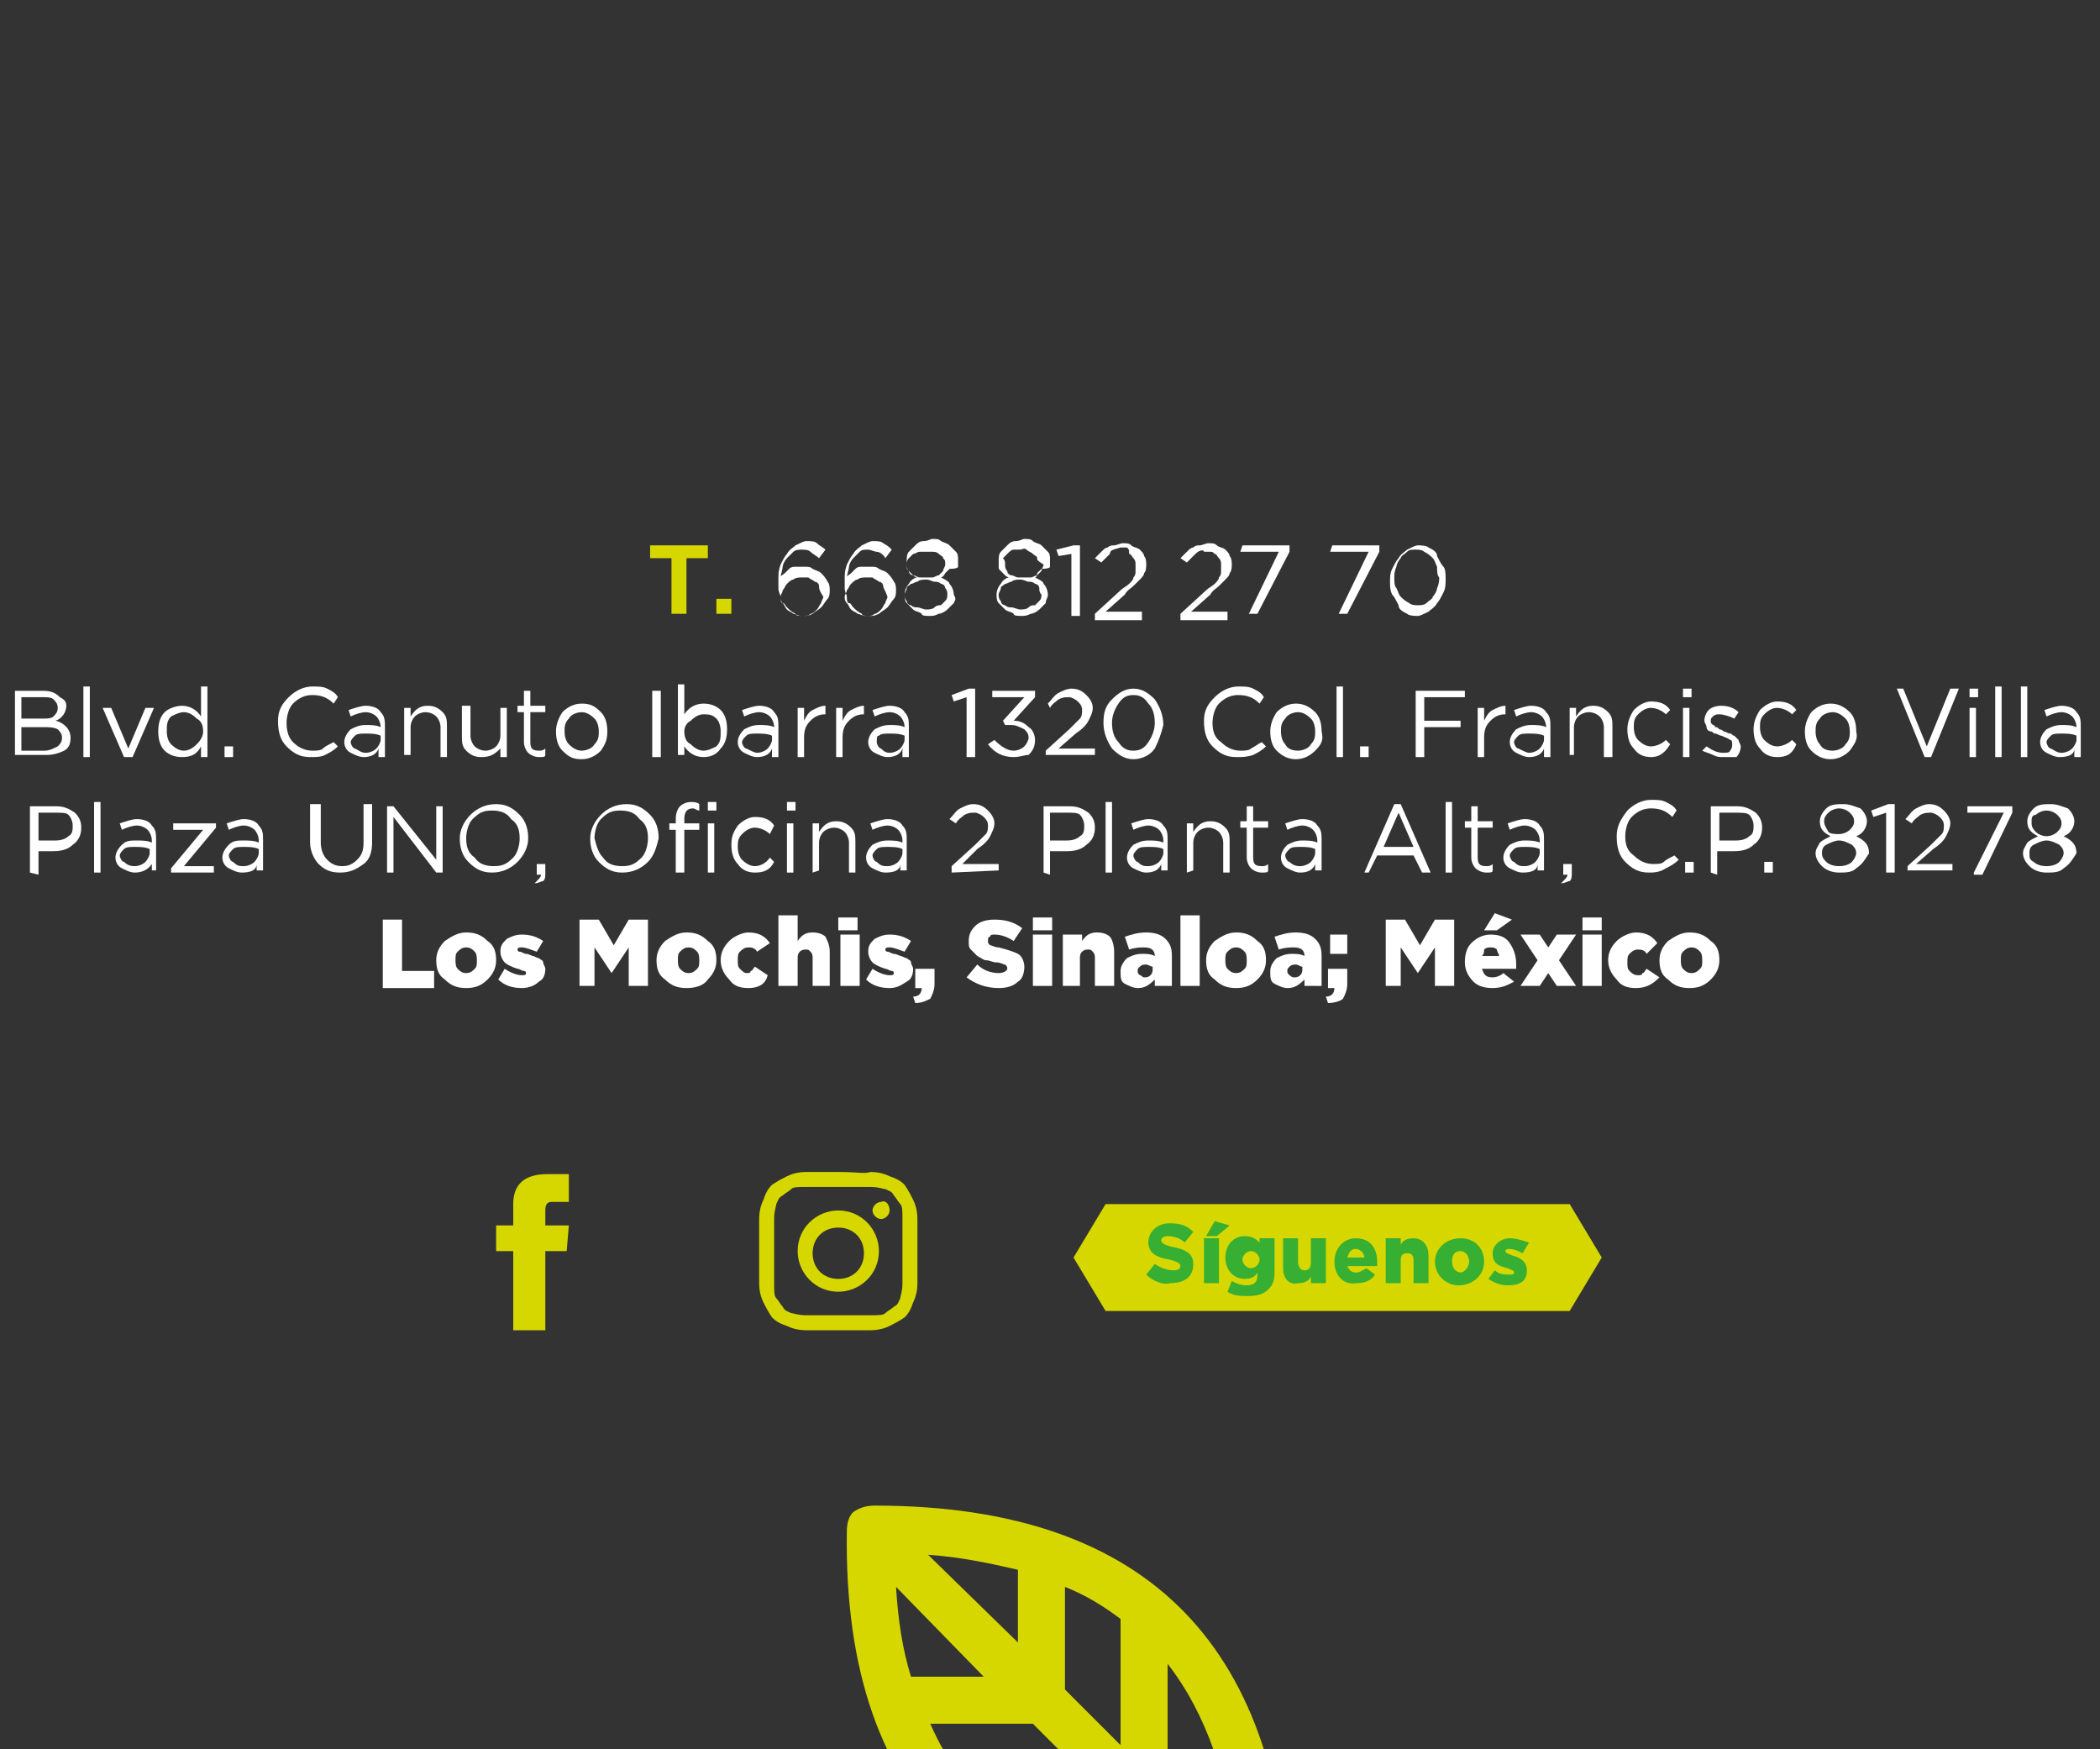 <?xml version="1.0" encoding="utf-8"?>
<!-- Generator: Adobe Illustrator 25.0.0, SVG Export Plug-In . SVG Version: 6.00 Build 0)  -->
<svg version="1.1" id="Capa_1" xmlns="http://www.w3.org/2000/svg" xmlns:xlink="http://www.w3.org/1999/xlink" x="0px" y="0px"
	 viewBox="0 0 98.2 81.8" style="enable-background:new 0 0 98.2 81.8;" xml:space="preserve">
<rect x="0" y="0" width="98.2" height="81.8" fill="#333333" stroke="none"/>
<style type="text/css">
	.st0{fill:#D7D700;}
	.st1{fill:#FFFFFF;}
	.st2{fill:#37AF32;}
	.st3{clip-path:url(#SVGID_2_);fill:#D7D700;}
	.st4{display:none;}
</style>
<g id="Capa_2_1_">
	<g>
		<g>
			<g>
				<g>
					<path class="st0" d="M32.1,26.1v2.6h-0.7v-2.6h-1v-0.6h2.7v0.6H32.1z"/>
					<path class="st0" d="M33.5,28.7V28h0.7v0.7H33.5z"/>
					<path class="st1" d="M38.3,26.1c-0.1-0.1-0.3-0.2-0.4-0.3c-0.1-0.1-0.3-0.1-0.4-0.1s-0.3,0-0.4,0.1c-0.1,0.1-0.2,0.2-0.3,0.3
						s-0.2,0.3-0.2,0.4s-0.1,0.4-0.1,0.5c0-0.1,0.1-0.1,0.2-0.2c0.1-0.1,0.1-0.1,0.2-0.2c0.1-0.1,0.2-0.1,0.3-0.1s0.2,0,0.4,0
						s0.3,0,0.4,0.1c0.2,0.1,0.3,0.1,0.4,0.2c0.1,0.1,0.2,0.2,0.3,0.4c0.1,0.1,0.1,0.3,0.1,0.4s0,0.3-0.1,0.4s-0.2,0.3-0.3,0.4
						s-0.3,0.2-0.4,0.3c-0.2,0.1-0.3,0.1-0.4,0.1c-0.2,0-0.4,0-0.4-0.1c-0.2-0.1-0.3-0.2-0.4-0.3s-0.1-0.2-0.2-0.2s-0.1-0.2-0.1-0.3
						c0-0.1-0.1-0.2-0.1-0.4c0-0.1,0-0.3,0-0.4c0-0.3,0-0.4,0.1-0.7c0.1-0.2,0.2-0.4,0.3-0.5c0.1-0.2,0.3-0.3,0.4-0.4
						c0.2-0.1,0.4-0.2,0.5-0.2c0.2,0,0.4,0,0.5,0.1s0.3,0.2,0.4,0.3L38.3,26.1z M38.3,27.4c0-0.1-0.1-0.2-0.2-0.2
						c-0.1-0.1-0.2-0.1-0.3-0.2c-0.1,0-0.2,0-0.3,0s-0.3,0-0.4,0.1c-0.1,0-0.2,0.1-0.3,0.2s-0.1,0.2-0.2,0.3c0,0.1-0.1,0.2-0.1,0.3
						s0,0.2,0.1,0.3c0.1,0.1,0.1,0.2,0.2,0.3c0.1,0.1,0.2,0.1,0.3,0.2c0.1,0,0.2,0.1,0.4,0.1s0.3,0,0.4-0.1c0.1,0,0.2-0.1,0.3-0.2
						s0.1-0.2,0.2-0.3c0-0.1,0.1-0.2,0.1-0.3C38.3,27.6,38.3,27.5,38.3,27.4z"/>
					<path class="st1" d="M41.4,26.1c-0.1-0.2-0.3-0.3-0.4-0.3s-0.3-0.1-0.4-0.1c-0.2,0-0.3,0-0.4,0.1c-0.1,0.1-0.2,0.2-0.3,0.3
						c-0.1,0.1-0.2,0.3-0.2,0.4s-0.1,0.4-0.1,0.5c0-0.1,0.1-0.1,0.2-0.2c0.1-0.1,0.1-0.1,0.2-0.2c0.1-0.1,0.2-0.1,0.3-0.1
						s0.2,0,0.4,0s0.3,0,0.4,0.1c0.2,0.1,0.3,0.1,0.4,0.2c0.1,0.1,0.2,0.2,0.3,0.4c0.1,0.1,0.1,0.3,0.1,0.4s0,0.3-0.1,0.4
						s-0.2,0.3-0.3,0.4s-0.3,0.2-0.4,0.3c-0.2,0.1-0.3,0.1-0.4,0.1c-0.2,0-0.4,0-0.4-0.1c-0.2-0.1-0.3-0.2-0.4-0.3
						c-0.1-0.1-0.1-0.2-0.2-0.2c-0.1,0-0.1-0.2-0.1-0.3c0-0.1-0.1-0.2-0.1-0.4c0-0.1,0-0.3,0-0.4c0-0.3,0-0.4,0.1-0.7
						c0.1-0.2,0.2-0.4,0.3-0.5c0.1-0.2,0.3-0.3,0.4-0.4c0.2-0.1,0.4-0.2,0.5-0.2c0.2,0,0.4,0,0.5,0.1c0.2,0.1,0.3,0.2,0.4,0.3
						L41.4,26.1z M41.3,27.4c0-0.1-0.1-0.2-0.2-0.2c-0.1-0.1-0.2-0.1-0.3-0.2c-0.1,0-0.1,0-0.3,0c-0.1,0-0.3,0-0.4,0.1
						c-0.1,0-0.2,0.1-0.3,0.2s-0.1,0.2-0.2,0.3c0,0.1-0.1,0.2-0.1,0.3s0,0.2,0.1,0.3c0.1,0.1,0.1,0.2,0.2,0.3
						c0.1,0.1,0.2,0.1,0.3,0.2c0.1,0,0.2,0.1,0.4,0.1s0.3,0,0.4-0.1c0.1,0,0.2-0.1,0.3-0.2s0.1-0.2,0.2-0.3c0-0.1,0.1-0.2,0.1-0.3
						C41.4,27.6,41.3,27.5,41.3,27.4z"/>
					<path class="st1" d="M44.6,28.2c-0.1,0.1-0.2,0.2-0.3,0.3c-0.1,0.1-0.3,0.2-0.4,0.2c-0.2,0.1-0.3,0.1-0.4,0.1
						c-0.2,0-0.4,0-0.4-0.1c-0.1-0.1-0.3-0.1-0.4-0.2c-0.1-0.1-0.2-0.2-0.3-0.3s-0.1-0.3-0.1-0.4c0-0.2,0.1-0.4,0.2-0.5
						c0.1-0.2,0.3-0.3,0.4-0.3c-0.1,0-0.2-0.1-0.2-0.1s-0.1-0.1-0.2-0.2c-0.1-0.1-0.1-0.1-0.1-0.2s0-0.2,0-0.3c0-0.1,0-0.3,0.1-0.4
						s0.2-0.2,0.3-0.3c0.1-0.1,0.2-0.2,0.4-0.2s0.3-0.1,0.4-0.1c0.2,0,0.3,0,0.4,0.1c0.2,0.1,0.3,0.1,0.4,0.2
						c0.1,0.1,0.2,0.2,0.3,0.3c0.1,0.1,0.1,0.2,0.1,0.4c0,0.1,0,0.2,0,0.3c0,0.1-0.4,0.1-0.4,0.1c-0.1,0.1-0.1,0.1-0.2,0.2
						C44.1,27,44,27,44,27c0.2,0.1,0.4,0.2,0.4,0.3c0.1,0.1,0.2,0.3,0.2,0.5C44.7,28,44.7,28,44.6,28.2z M44.2,27.5
						c0-0.1-0.1-0.2-0.2-0.2c-0.1-0.1-0.2-0.1-0.3-0.1s-0.2-0.1-0.4-0.1c-0.1,0-0.3,0-0.4,0.1c-0.1,0-0.2,0.1-0.3,0.1
						c-0.1,0.1-0.2,0.1-0.2,0.2s-0.1,0.2-0.1,0.3s0,0.2,0.1,0.3c0,0.1,0.1,0.2,0.2,0.2c0.1,0.1,0.2,0.1,0.3,0.1s0.3,0.1,0.4,0.1
						c0.1,0,0.3,0,0.4-0.1c0.1-0.1,0.2-0.1,0.3-0.1c0.1-0.1,0.1-0.1,0.2-0.2c0.1-0.1,0.1-0.2,0.1-0.3S44.3,27.6,44.2,27.5z
						 M44.1,26.1c0-0.1-0.1-0.1-0.2-0.2c-0.1-0.1-0.2-0.1-0.3-0.1s-0.2,0-0.3,0s-0.2,0-0.3,0s-0.2,0.1-0.3,0.1
						c-0.1,0.1-0.1,0.1-0.2,0.2c-0.1,0.1-0.1,0.2-0.1,0.3s0,0.2,0.1,0.3c0,0.1,0.1,0.2,0.2,0.2c0.1,0,0.2,0.1,0.3,0.1s0.2,0,0.3,0
						s0.2,0,0.3,0s0.2-0.1,0.3-0.1c0.1-0.1,0.1-0.1,0.2-0.2c0-0.1,0.1-0.2,0.1-0.3C44.2,26.2,44.2,26.2,44.1,26.1z"/>
					<path class="st1" d="M48.9,28.2c-0.1,0.1-0.2,0.2-0.3,0.3c-0.1,0.1-0.3,0.2-0.4,0.2c-0.2,0.1-0.3,0.1-0.4,0.1
						c-0.2,0-0.4,0-0.4-0.1c-0.1-0.1-0.3-0.1-0.4-0.2c-0.1-0.1-0.2-0.2-0.3-0.3s-0.1-0.3-0.1-0.4c0-0.2,0.1-0.4,0.2-0.5
						c0.1-0.2,0.3-0.3,0.4-0.3c-0.1,0-0.2-0.1-0.2-0.1s-0.1-0.1-0.2-0.2c-0.1-0.1-0.1-0.1-0.1-0.2s0-0.2,0-0.3c0-0.1,0-0.3,0.1-0.4
						s0.2-0.2,0.3-0.3c0.1-0.1,0.2-0.2,0.4-0.2s0.3-0.1,0.4-0.1c0.2,0,0.3,0,0.4,0.1s0.3,0.1,0.4,0.2c0.1,0.1,0.2,0.2,0.3,0.3
						c0.1,0.1,0.1,0.2,0.1,0.4c0,0.1,0,0.2,0,0.3c0,0.1-0.4,0.1-0.4,0.1c-0.1,0.1-0.1,0.1-0.2,0.2c0,0.2-0.1,0.2-0.1,0.2
						c0.2,0.1,0.4,0.2,0.4,0.3c0.1,0.1,0.2,0.3,0.2,0.5C49,28,48.9,28,48.9,28.2z M48.6,27.5c0-0.1-0.1-0.2-0.2-0.2
						c-0.1-0.1-0.2-0.1-0.3-0.1s-0.2-0.1-0.4-0.1c-0.1,0-0.3,0-0.4,0.1c-0.1,0-0.2,0.1-0.3,0.1c-0.1,0.1-0.2,0.1-0.2,0.2
						s-0.1,0.2-0.1,0.3s0,0.2,0.1,0.3c0,0.1,0.1,0.2,0.2,0.2c0.1,0.1,0.2,0.1,0.3,0.1s0.3,0.1,0.4,0.1c0.1,0,0.3,0,0.4-0.1
						c0.1-0.1,0.2-0.1,0.3-0.1c0.1-0.1,0.1-0.1,0.2-0.2c0.1-0.1,0.1-0.2,0.1-0.3C48.6,27.7,48.6,27.6,48.6,27.5z M48.5,26.1
						c0-0.1-0.1-0.1-0.2-0.2c-0.1-0.1-0.2-0.1-0.3-0.2s-0.2,0-0.3,0s-0.2,0-0.3,0s-0.2,0.1-0.3,0.2S47,26,46.9,26.1
						c0.1,0.1,0.1,0.2,0.1,0.3s0,0.2,0.1,0.3c0,0.1,0.1,0.2,0.2,0.2c0.1,0,0.2,0.1,0.3,0.1s0.2,0,0.3,0s0.2,0,0.3,0s0.2-0.1,0.3-0.1
						c0.1-0.1,0.1-0.1,0.2-0.2c0-0.1,0.1-0.2,0.1-0.3C48.5,26.2,48.5,26.2,48.5,26.1z"/>
					<path class="st1" d="M50.2,25.5h0.3v3.3h-0.4v-2.9L49.5,26l-0.1-0.3L50.2,25.5z"/>
					<path class="st1" d="M51.9,25.9c-0.1,0.1-0.3,0.3-0.4,0.4l-0.3-0.2c0.1-0.1,0.2-0.2,0.3-0.3c0.1-0.1,0.2-0.2,0.3-0.2
						c0.1-0.1,0.2-0.1,0.3-0.1s0.3-0.1,0.4-0.1c0.2,0,0.3,0,0.4,0.1c0.1,0.1,0.3,0.1,0.4,0.2c0.1,0.1,0.2,0.2,0.2,0.3
						c0.1,0.1,0.1,0.3,0.1,0.4s0,0.3-0.1,0.4c0,0.1-0.1,0.2-0.2,0.3c-0.1,0.1-0.2,0.2-0.3,0.3c-0.1,0.1-0.3,0.2-0.4,0.4l-0.9,0.8
						h1.7V29h-2.2v-0.3l1.2-1.1c0.1-0.1,0.3-0.2,0.4-0.3c0.1-0.1,0.2-0.2,0.2-0.3c0.1-0.1,0.1-0.2,0.1-0.3c0-0.1,0-0.2,0-0.3
						s0-0.2-0.1-0.3c-0.1-0.1-0.1-0.2-0.2-0.2c0-0.2,0-0.2-0.1-0.3c-0.1,0-0.2,0-0.3,0C52.1,25.7,51.9,25.7,51.9,25.9z"/>
					<path class="st1" d="M55.9,25.9c-0.1,0.1-0.3,0.3-0.4,0.4l-0.3-0.2c0.1-0.1,0.2-0.2,0.3-0.3c0.1-0.1,0.2-0.2,0.3-0.2
						c0.1-0.1,0.2-0.1,0.3-0.1s0.3-0.1,0.4-0.1c0.2,0,0.3,0,0.4,0.1c0.1,0.1,0.3,0.1,0.4,0.2c0.1,0.1,0.2,0.2,0.2,0.3
						c0.1,0.1,0.1,0.3,0.1,0.4s0,0.3-0.1,0.4c0,0.1-0.1,0.2-0.2,0.3c-0.1,0.1-0.2,0.2-0.3,0.3c-0.1,0.1-0.3,0.2-0.4,0.4l-0.9,0.8
						h1.7V29h-2.2v-0.3l1.2-1.1c0.1-0.1,0.3-0.2,0.4-0.3c0.1-0.1,0.2-0.2,0.2-0.3c0.1-0.1,0.1-0.2,0.1-0.3c0-0.1,0-0.2,0-0.3
						s0-0.2-0.1-0.3c-0.1-0.1-0.1-0.2-0.2-0.2c-0.1-0.1-0.1-0.1-0.2-0.1c-0.1,0-0.2,0-0.3,0C56.3,25.7,56.1,25.7,55.9,25.9z"/>
					<path class="st1" d="M58.1,25.5h2.2v0.3l-1.5,2.9h-0.4l1.4-2.9H58L58.1,25.5L58.1,25.5z"/>
					<path class="st1" d="M62.3,25.5h2.2v0.3L63,28.7h-0.4l1.4-2.9h-1.8L62.3,25.5L62.3,25.5z"/>
					<path class="st1" d="M67.5,27.7c-0.1,0.2-0.2,0.4-0.3,0.5c-0.1,0.2-0.3,0.3-0.4,0.4c-0.2,0.1-0.4,0.2-0.5,0.2s-0.4,0-0.5-0.1
						c-0.2-0.1-0.4-0.2-0.4-0.4c-0.1-0.2-0.2-0.4-0.3-0.5C65,27.6,65,27.4,65,27.2s0-0.4,0.1-0.6s0.2-0.4,0.3-0.5
						c0.1-0.2,0.3-0.3,0.4-0.4c0.2-0.1,0.4-0.2,0.5-0.2s0.4,0,0.5,0.1c0.2,0.1,0.4,0.2,0.4,0.4c0.1,0.2,0.2,0.4,0.3,0.5
						s0.1,0.4,0.1,0.6C67.6,27.3,67.6,27.5,67.5,27.7z M67.2,26.5c-0.1-0.2-0.1-0.3-0.2-0.4s-0.2-0.2-0.4-0.3
						c-0.1-0.1-0.3-0.1-0.4-0.1c-0.2,0-0.3,0-0.4,0.1s-0.3,0.2-0.3,0.3c-0.1,0.1-0.2,0.3-0.2,0.4c-0.1,0.2-0.1,0.4-0.1,0.5
						c0,0.2,0,0.4,0.1,0.5c0.1,0.2,0.1,0.3,0.2,0.4s0.2,0.2,0.4,0.3c0.1,0.1,0.3,0.1,0.4,0.1s0.3,0,0.4-0.1S67,28,67,27.9
						c0.1-0.1,0.2-0.3,0.2-0.4c0.1-0.2,0.1-0.4,0.1-0.5C67.2,26.9,67.2,26.7,67.2,26.5z"/>
				</g>
			</g>
			<g>
				<path class="st1" d="M0.7,35.4v-3.1H2c0.4,0,0.6,0.1,0.8,0.3C3,32.7,3.1,32.8,3.1,33c0,0.3-0.2,0.6-0.5,0.7
					c0.4,0.1,0.7,0.4,0.7,0.8c0,0.3-0.1,0.5-0.3,0.6s-0.5,0.2-0.8,0.2H0.7V35.4z M1,33.6h1c0.2,0,0.4,0,0.5-0.1s0.2-0.2,0.2-0.4
					s-0.1-0.3-0.2-0.4c-0.1-0.1-0.3-0.1-0.5-0.1H1V33.6z M1,35.1h1.1c0.2,0,0.4-0.1,0.6-0.2c0.1-0.1,0.2-0.2,0.2-0.4
					s-0.1-0.3-0.2-0.4C2.5,34,2.3,34,2,34H1V35.1z"/>
				<path class="st1" d="M3.9,35.4v-3.3h0.3v3.3H3.9z"/>
				<path class="st1" d="M5.8,35.4l-1-2.3h0.4L6,35l0.8-1.9h0.4l-1,2.3C6.2,35.4,5.8,35.4,5.8,35.4z"/>
				<path class="st1" d="M8.5,35.4c-0.3,0-0.6-0.1-0.8-0.3c-0.2-0.2-0.3-0.5-0.3-0.9s0.1-0.7,0.3-0.9S8.3,33,8.5,33
					c0.4,0,0.7,0.2,0.9,0.5v-1.4h0.3v3.3H9.4v-0.5C9.2,35.3,8.9,35.4,8.5,35.4z M8.6,35.1c0.2,0,0.4-0.1,0.6-0.3
					c0.2-0.2,0.3-0.4,0.3-0.6c0-0.3-0.1-0.5-0.3-0.6c-0.2-0.2-0.4-0.3-0.6-0.3c-0.2,0-0.4,0.1-0.6,0.2c-0.2,0.2-0.2,0.4-0.2,0.7
					s0.1,0.5,0.2,0.6C8.2,35,8.4,35.1,8.6,35.1z"/>
				<path class="st1" d="M10.5,35.4v-0.5h0.4v0.5H10.5z"/>
				<path class="st1" d="M14.5,35.4c-0.5,0-0.8-0.2-1.1-0.5S13,34.2,13,33.7s0.2-0.8,0.5-1.1s0.7-0.5,1.1-0.5c0.3,0,0.5,0,0.7,0.1
					s0.4,0.2,0.5,0.4l-0.2,0.3c-0.3-0.3-0.6-0.4-1-0.4c-0.3,0-0.6,0.1-0.9,0.4c-0.2,0.2-0.3,0.6-0.3,0.9c0,0.4,0.1,0.7,0.3,0.9
					s0.5,0.4,0.9,0.4c0.2,0,0.4,0,0.5-0.1s0.3-0.2,0.5-0.3l0.2,0.2c-0.2,0.2-0.4,0.3-0.6,0.4C15,35.4,14.8,35.4,14.5,35.4z"/>
				<path class="st1" d="M17,35.4c-0.2,0-0.4-0.1-0.6-0.2c-0.2-0.1-0.3-0.3-0.3-0.5s0.1-0.4,0.3-0.6c0.2-0.1,0.4-0.2,0.7-0.2
					c0.2,0,0.5,0,0.7,0.1l0,0c0-0.2-0.1-0.4-0.2-0.5s-0.3-0.2-0.5-0.2s-0.5,0.1-0.7,0.2l-0.1-0.3c0.3-0.1,0.6-0.2,0.8-0.2
					c0.3,0,0.6,0.1,0.7,0.3C18,33.5,18,33.7,18,34v1.4h-0.3V35C17.6,35.3,17.3,35.4,17,35.4z M17.1,35.2c0.2,0,0.4-0.1,0.5-0.2
					c0.1-0.1,0.2-0.3,0.2-0.4v-0.2c-0.2-0.1-0.5-0.1-0.7-0.1s-0.4,0-0.5,0.1s-0.2,0.2-0.2,0.3s0.1,0.3,0.2,0.3
					C16.8,35.1,16.9,35.2,17.1,35.2z"/>
				<path class="st1" d="M18.9,35.4v-2.3h0.3v0.4c0.2-0.3,0.4-0.5,0.8-0.5c0.3,0,0.5,0.1,0.7,0.3s0.2,0.4,0.2,0.7v1.4h-0.3V34
					c0-0.2-0.1-0.4-0.2-0.5s-0.3-0.2-0.5-0.2s-0.4,0.1-0.5,0.2c-0.1,0.1-0.2,0.3-0.2,0.5v1.3h-0.3V35.4z"/>
				<path class="st1" d="M22.5,35.4c-0.3,0-0.5-0.1-0.7-0.3s-0.2-0.4-0.2-0.7V33H22v1.4c0,0.2,0.1,0.4,0.2,0.5s0.3,0.2,0.5,0.2
					s0.4-0.1,0.5-0.2c0.1-0.1,0.2-0.3,0.2-0.5v-1.3h0.3v2.3h-0.3V35C23.1,35.3,22.9,35.4,22.5,35.4z"/>
				<path class="st1" d="M25.2,35.4c-0.2,0-0.4-0.1-0.5-0.2c-0.1-0.1-0.2-0.3-0.2-0.5v-1.4h-0.3V33h0.3v-0.7h0.3V33h0.7v0.3h-0.7
					v1.4c0,0.3,0.1,0.4,0.4,0.4c0.1,0,0.2,0,0.3-0.1v0.3C25.5,35.4,25.4,35.4,25.2,35.4z"/>
				<path class="st1" d="M28.1,35.1c-0.2,0.2-0.5,0.4-0.9,0.4s-0.6-0.1-0.9-0.4c-0.2-0.2-0.3-0.5-0.3-0.9c0-0.3,0.1-0.6,0.3-0.9
					c0.2-0.2,0.5-0.4,0.9-0.4s0.6,0.1,0.9,0.4c0.2,0.2,0.3,0.5,0.3,0.9S28.3,34.8,28.1,35.1z M27.2,35.1c0.2,0,0.5-0.1,0.6-0.3
					c0.2-0.2,0.2-0.4,0.2-0.6c0-0.3-0.1-0.5-0.2-0.6c-0.2-0.2-0.4-0.3-0.6-0.3s-0.5,0.1-0.6,0.3c-0.2,0.2-0.2,0.4-0.2,0.6
					c0,0.3,0.1,0.5,0.2,0.6C26.8,35,27,35.1,27.2,35.1z"/>
				<path class="st1" d="M30.5,35.4v-3.1h0.4v3.1H30.5z"/>
				<path class="st1" d="M32.9,35.4c-0.4,0-0.7-0.2-0.9-0.5v0.4h-0.3V32H32v1.4c0.2-0.3,0.5-0.5,0.9-0.5c0.3,0,0.6,0.1,0.8,0.3
					s0.3,0.5,0.3,0.9s-0.1,0.7-0.3,0.9C33.5,35.3,33.2,35.4,32.9,35.4z M32.9,35.1c0.2,0,0.4-0.1,0.6-0.2c0.2-0.2,0.2-0.4,0.2-0.7
					s-0.1-0.5-0.2-0.6c-0.2-0.2-0.4-0.2-0.6-0.2c-0.2,0-0.4,0.1-0.6,0.3C32.1,33.8,32,34,32,34.2c0,0.3,0.1,0.5,0.3,0.6
					C32.5,35,32.7,35.1,32.9,35.1z"/>
				<path class="st1" d="M35.4,35.4c-0.2,0-0.4-0.1-0.6-0.2c-0.2-0.1-0.3-0.3-0.3-0.5s0.1-0.4,0.3-0.6c0.2-0.1,0.4-0.2,0.7-0.2
					c0.2,0,0.5,0,0.7,0.1l0,0c0-0.2-0.1-0.4-0.2-0.5c-0.1-0.1-0.3-0.2-0.5-0.2s-0.5,0.1-0.7,0.2l-0.1-0.3c0.3-0.1,0.6-0.2,0.8-0.2
					c0.3,0,0.6,0.1,0.7,0.3c0.2,0.2,0.2,0.4,0.2,0.7v1.4h-0.3V35C36,35.3,35.7,35.4,35.4,35.4z M35.4,35.2c0.2,0,0.4-0.1,0.5-0.2
					c0.1-0.1,0.2-0.3,0.2-0.4v-0.2c-0.2-0.1-0.5-0.1-0.7-0.1s-0.4,0-0.5,0.1s-0.2,0.2-0.2,0.3s0.1,0.3,0.2,0.3
					C35.1,35.1,35.3,35.2,35.4,35.2z"/>
				<path class="st1" d="M37.3,35.4v-2.3h0.3v0.6c0.1-0.2,0.2-0.4,0.4-0.5s0.4-0.2,0.6-0.2v0.4l0,0c-0.3,0-0.5,0.1-0.7,0.3
					s-0.3,0.4-0.3,0.8v0.9H37.3z"/>
				<path class="st1" d="M39.1,35.4v-2.3h0.3v0.6c0.1-0.2,0.2-0.4,0.4-0.5s0.4-0.2,0.6-0.2v0.4l0,0c-0.3,0-0.5,0.1-0.7,0.3
					s-0.3,0.4-0.3,0.8v0.9H39.1z"/>
				<path class="st1" d="M41.5,35.4c-0.2,0-0.4-0.1-0.6-0.2c-0.2-0.1-0.3-0.3-0.3-0.5s0.1-0.4,0.3-0.6c0.2-0.1,0.4-0.2,0.7-0.2
					c0.2,0,0.5,0,0.7,0.1l0,0c0-0.2-0.1-0.4-0.2-0.5c-0.1-0.1-0.3-0.2-0.5-0.2s-0.5,0.1-0.7,0.2l-0.1-0.3c0.3-0.1,0.6-0.2,0.8-0.2
					c0.3,0,0.6,0.1,0.7,0.3c0.2,0.2,0.2,0.4,0.2,0.7v1.4h-0.3V35C42.1,35.3,41.8,35.4,41.5,35.4z M41.6,35.2c0.2,0,0.4-0.1,0.5-0.2
					c0.1-0.1,0.2-0.3,0.2-0.4v-0.2c-0.2-0.1-0.5-0.1-0.7-0.1s-0.4,0-0.5,0.1c-0.1,0-0.1,0.1-0.1,0.3c0,0.1,0.1,0.3,0.2,0.3
					C41.3,35.1,41.4,35.2,41.6,35.2z"/>
				<path class="st1" d="M45.2,35.4v-2.8l-0.6,0.2l-0.1-0.3l0.8-0.3h0.3v3.2C45.6,35.4,45.2,35.4,45.2,35.4z"/>
				<path class="st1" d="M47.4,35.4c-0.5,0-0.9-0.2-1.2-0.6l0.3-0.2c0.3,0.3,0.6,0.5,0.9,0.5c0.2,0,0.4-0.1,0.5-0.2
					c0.1-0.1,0.2-0.3,0.2-0.4c0-0.2-0.1-0.3-0.2-0.4c-0.2-0.1-0.4-0.2-0.6-0.2H47l-0.1-0.2l1-1.1h-1.5v-0.3h2v0.3l-1,1.1
					c0.3,0,0.5,0.1,0.7,0.3c0.2,0.1,0.3,0.4,0.3,0.6c0,0.3-0.1,0.5-0.3,0.7C47.9,35.3,47.7,35.4,47.4,35.4z"/>
				<path class="st1" d="M48.9,35.4v-0.3l1.1-1c0.2-0.2,0.4-0.4,0.5-0.5s0.1-0.3,0.1-0.4c0-0.2-0.1-0.3-0.2-0.4
					c-0.1-0.1-0.3-0.2-0.4-0.2c-0.2,0-0.3,0-0.5,0.1c-0.1,0.1-0.3,0.2-0.4,0.4L49,32.9c0.2-0.2,0.3-0.4,0.5-0.5s0.4-0.2,0.6-0.2
					c0.3,0,0.5,0.1,0.7,0.3s0.3,0.4,0.3,0.6c0,0.2-0.1,0.4-0.2,0.6c-0.1,0.2-0.3,0.4-0.6,0.6L49.5,35h1.7v0.3h-2.3V35.4z"/>
				<path class="st1" d="M54,35c-0.2,0.3-0.6,0.5-1,0.5s-0.7-0.2-1-0.5c-0.2-0.3-0.4-0.7-0.4-1.2s0.1-0.8,0.4-1.1s0.6-0.5,1-0.5
					s0.7,0.2,1,0.5c0.2,0.3,0.4,0.7,0.4,1.2C54.3,34.3,54.2,34.6,54,35z M52.3,34.7c0.2,0.3,0.4,0.4,0.7,0.4s0.5-0.1,0.7-0.4
					c0.2-0.3,0.3-0.6,0.3-0.9c0-0.4-0.1-0.7-0.3-0.9c-0.2-0.3-0.4-0.4-0.7-0.4s-0.5,0.1-0.7,0.4c-0.2,0.3-0.3,0.6-0.3,0.9
					C52,34.2,52.1,34.5,52.3,34.7z"/>
				<path class="st1" d="M57.8,35.4c-0.5,0-0.8-0.2-1.1-0.5s-0.4-0.7-0.4-1.2s0.2-0.8,0.5-1.1s0.7-0.5,1.1-0.5c0.3,0,0.5,0,0.7,0.1
					s0.4,0.2,0.5,0.4l-0.2,0.3c-0.3-0.3-0.6-0.4-1-0.4c-0.3,0-0.6,0.1-0.9,0.4c-0.2,0.2-0.3,0.6-0.3,0.9c0,0.4,0.1,0.7,0.4,0.9
					c0.2,0.2,0.5,0.4,0.9,0.4c0.2,0,0.4,0,0.5-0.1c0.2-0.1,0.3-0.2,0.5-0.3l0.2,0.2c-0.2,0.2-0.4,0.3-0.6,0.4
					C58.3,35.4,58.1,35.4,57.8,35.4z"/>
				<path class="st1" d="M61.5,35.1c-0.2,0.2-0.5,0.4-0.9,0.4c-0.3,0-0.6-0.1-0.9-0.4c-0.2-0.2-0.3-0.5-0.3-0.9
					c0-0.3,0.1-0.6,0.3-0.9c0.2-0.2,0.5-0.4,0.9-0.4c0.3,0,0.6,0.1,0.9,0.4c0.2,0.2,0.3,0.5,0.3,0.9C61.9,34.6,61.8,34.8,61.5,35.1z
					 M60.7,35.1c0.2,0,0.5-0.1,0.6-0.3c0.2-0.2,0.2-0.4,0.2-0.6c0-0.3-0.1-0.5-0.2-0.6c-0.2-0.2-0.4-0.3-0.6-0.3
					c-0.2,0-0.5,0.1-0.6,0.3c-0.2,0.2-0.2,0.4-0.2,0.6c0,0.3,0.1,0.5,0.2,0.6C60.2,35,60.4,35.1,60.7,35.1z"/>
				<path class="st1" d="M62.5,35.4v-3.3h0.3v3.3H62.5z"/>
				<path class="st1" d="M63.6,35.4v-0.5H64v0.5H63.6z"/>
				<path class="st1" d="M66.2,35.4v-3.1h2.3v0.3h-1.9v1.1h1.7V34h-1.7v1.4H66.2z"/>
				<path class="st1" d="M69.1,35.4v-2.3h0.3v0.6c0.1-0.2,0.2-0.4,0.4-0.5c0.2-0.1,0.4-0.2,0.6-0.2v0.4l0,0c-0.3,0-0.5,0.1-0.7,0.3
					s-0.3,0.4-0.3,0.8v0.9H69.1z"/>
				<path class="st1" d="M71.5,35.4c-0.2,0-0.4-0.1-0.6-0.2c-0.2-0.1-0.3-0.3-0.3-0.5s0.1-0.4,0.3-0.6c0.2-0.1,0.4-0.2,0.7-0.2
					c0.2,0,0.5,0,0.7,0.1l0,0c0-0.2-0.1-0.4-0.2-0.5s-0.3-0.2-0.5-0.2s-0.5,0.1-0.7,0.2l-0.1-0.3c0.3-0.1,0.6-0.2,0.8-0.2
					c0.3,0,0.6,0.1,0.7,0.3c0.2,0.2,0.2,0.4,0.2,0.7v1.4h-0.3V35C72.1,35.3,71.8,35.4,71.5,35.4z M71.5,35.2c0.2,0,0.4-0.1,0.5-0.2
					c0.1-0.1,0.2-0.3,0.2-0.4v-0.2c-0.2-0.1-0.5-0.1-0.7-0.1s-0.4,0-0.5,0.1s-0.2,0.2-0.2,0.3S70.9,35,71,35
					C71.2,35.1,71.4,35.2,71.5,35.2z"/>
				<path class="st1" d="M73.4,35.4v-2.3h0.3v0.4c0.2-0.3,0.4-0.5,0.8-0.5c0.3,0,0.5,0.1,0.7,0.3s0.2,0.4,0.2,0.7v1.4H75V34
					c0-0.2-0.1-0.4-0.2-0.5s-0.3-0.2-0.5-0.2s-0.4,0.1-0.5,0.2c-0.1,0.1-0.2,0.3-0.2,0.5v1.3h-0.2V35.4z"/>
				<path class="st1" d="M77.2,35.4c-0.3,0-0.6-0.1-0.8-0.4c-0.2-0.2-0.3-0.5-0.3-0.9c0-0.3,0.1-0.6,0.3-0.9
					c0.2-0.2,0.5-0.4,0.8-0.4c0.4,0,0.7,0.1,0.9,0.4l-0.2,0.2c-0.2-0.2-0.5-0.3-0.7-0.3s-0.4,0.1-0.6,0.3s-0.2,0.4-0.2,0.6
					c0,0.3,0.1,0.5,0.2,0.6c0.2,0.2,0.4,0.3,0.6,0.3s0.5-0.1,0.7-0.3l0.2,0.2C77.8,35.3,77.5,35.4,77.2,35.4z"/>
				<path class="st1" d="M78.7,32.6v-0.4h0.4v0.4H78.7z M78.7,35.4v-2.3H79v2.3H78.7z"/>
				<path class="st1" d="M80.6,35.4c-0.2,0-0.3,0-0.5-0.1s-0.3-0.1-0.5-0.2l0.2-0.2c0.3,0.2,0.5,0.3,0.8,0.3c0.1,0,0.3,0,0.3-0.1
					C81,35,81,34.9,81,34.8s0-0.2-0.1-0.2c-0.1-0.1-0.2-0.1-0.4-0.2c-0.1,0-0.2-0.1-0.3-0.1c-0.1,0-0.1-0.1-0.2-0.1
					s-0.2-0.1-0.2-0.2c0-0.1-0.1-0.2-0.1-0.3c0-0.2,0.1-0.4,0.2-0.5s0.3-0.2,0.6-0.2c0.3,0,0.6,0.1,0.8,0.3l-0.2,0.3
					c-0.2-0.1-0.5-0.2-0.7-0.2c-0.1,0-0.2,0-0.3,0.1C80,33.6,80,33.6,80,33.7v0.1l0.1,0.1c0,0,0.1,0,0.1,0.1c0.1,0,0.1,0,0.2,0.1
					c0,0,0.1,0,0.2,0.1c0.1,0,0.2,0.1,0.3,0.1c0.1,0,0.1,0.1,0.2,0.1c0.1,0.1,0.1,0.1,0.2,0.2c0,0.1,0.1,0.2,0.1,0.3
					c0,0.2-0.1,0.4-0.2,0.5C81.1,35.4,80.9,35.4,80.6,35.4z"/>
				<path class="st1" d="M83.1,35.4c-0.3,0-0.6-0.1-0.8-0.4c-0.2-0.2-0.3-0.5-0.3-0.9c0-0.3,0.1-0.6,0.3-0.9
					c0.2-0.2,0.5-0.4,0.8-0.4c0.4,0,0.7,0.1,0.9,0.4l-0.2,0.2c-0.2-0.2-0.5-0.3-0.7-0.3s-0.4,0.1-0.6,0.3s-0.2,0.4-0.2,0.6
					c0,0.3,0.1,0.5,0.2,0.6c0.2,0.2,0.4,0.3,0.6,0.3s0.5-0.1,0.7-0.3l0.2,0.2C83.8,35.3,83.5,35.4,83.1,35.4z"/>
				<path class="st1" d="M86.5,35.1c-0.2,0.2-0.5,0.4-0.9,0.4c-0.3,0-0.6-0.1-0.9-0.4c-0.2-0.2-0.3-0.5-0.3-0.9
					c0-0.3,0.1-0.6,0.3-0.9c0.2-0.2,0.5-0.4,0.9-0.4c0.3,0,0.6,0.1,0.9,0.4c0.2,0.2,0.3,0.5,0.3,0.9C86.9,34.6,86.7,34.8,86.5,35.1z
					 M85.7,35.1c0.2,0,0.5-0.1,0.6-0.3c0.2-0.2,0.2-0.4,0.2-0.6c0-0.3-0.1-0.5-0.2-0.6c-0.2-0.2-0.4-0.3-0.6-0.3s-0.5,0.1-0.6,0.3
					c-0.2,0.2-0.2,0.4-0.2,0.6c0,0.3,0.1,0.5,0.2,0.6C85.2,35,85.4,35.1,85.7,35.1z"/>
				<path class="st1" d="M90,35.4l-1.3-3.2H89l1.1,2.7l1.1-2.7h0.4l-1.3,3.2H90z"/>
				<path class="st1" d="M92.1,32.6v-0.4h0.4v0.4H92.1z M92.1,35.4v-2.3h0.3v2.3H92.1z"/>
				<path class="st1" d="M93.3,35.4v-3.3h0.3v3.3H93.3z"/>
				<path class="st1" d="M94.5,35.4v-3.3h0.3v3.3H94.5z"/>
				<path class="st1" d="M96.3,35.4c-0.2,0-0.4-0.1-0.6-0.2c-0.2-0.1-0.3-0.3-0.3-0.5s0.1-0.4,0.3-0.6c0.2-0.1,0.4-0.2,0.7-0.2
					c0.2,0,0.5,0,0.7,0.1l0,0c0-0.2-0.1-0.4-0.2-0.5s-0.3-0.2-0.5-0.2s-0.5,0.1-0.7,0.2l-0.1-0.3c0.3-0.1,0.6-0.2,0.8-0.2
					c0.3,0,0.6,0.1,0.7,0.3c0.2,0.2,0.2,0.4,0.2,0.7v1.4H97V35C97,35.3,96.7,35.4,96.3,35.4z M96.4,35.2c0.2,0,0.4-0.1,0.5-0.2
					c0.1-0.1,0.2-0.3,0.2-0.4v-0.2c-0.2-0.1-0.5-0.1-0.7-0.1s-0.4,0-0.5,0.1s-0.2,0.2-0.2,0.3s0.1,0.3,0.2,0.3
					C96.1,35.1,96.2,35.2,96.4,35.2z"/>
				<path class="st1" d="M1.4,40.8v-3.1h1.2c0.4,0,0.6,0.1,0.9,0.3c0.2,0.2,0.3,0.4,0.3,0.7s-0.1,0.6-0.4,0.8
					c-0.2,0.2-0.5,0.3-0.9,0.3H1.8v1.1L1.4,40.8L1.4,40.8z M1.8,39.3h0.8c0.3,0,0.5-0.1,0.6-0.2c0.2-0.1,0.2-0.3,0.2-0.5
					s-0.1-0.4-0.2-0.5C3.1,38,2.9,38,2.6,38H1.8V39.3z"/>
				<path class="st1" d="M4.4,40.8v-3.3h0.3v3.3H4.4z"/>
				<path class="st1" d="M6.3,40.8c-0.2,0-0.4-0.1-0.6-0.2c-0.2-0.1-0.3-0.3-0.3-0.5s0.1-0.4,0.3-0.6s0.4-0.2,0.7-0.2
					c0.2,0,0.5,0,0.7,0.1v-0.1c0-0.2-0.1-0.4-0.2-0.5s-0.3-0.2-0.5-0.2s-0.5,0.1-0.7,0.2l-0.1-0.3c0.3-0.1,0.6-0.2,0.8-0.2
					c0.3,0,0.6,0.1,0.7,0.3c0.2,0.2,0.2,0.4,0.2,0.7v1.4H7.1v-0.3C6.9,40.7,6.6,40.8,6.3,40.8z M6.3,40.5c0.2,0,0.4-0.1,0.5-0.2
					C6.9,40.2,7,40,7,39.9v-0.2c-0.2-0.1-0.5-0.1-0.7-0.1s-0.4,0-0.5,0.1S5.6,39.9,5.6,40s0.1,0.3,0.2,0.3C6,40.5,6.2,40.5,6.3,40.5
					z"/>
				<path class="st1" d="M8,40.8v-0.2l1.5-1.8H8.1v-0.3h2v0.2l-1.5,1.8H10v0.3H8z"/>
				<path class="st1" d="M11.3,40.8c-0.2,0-0.4-0.1-0.6-0.2c-0.2-0.1-0.3-0.3-0.3-0.5s0.1-0.4,0.3-0.6s0.4-0.2,0.7-0.2
					c0.2,0,0.5,0,0.7,0.1v-0.1c0-0.2-0.1-0.4-0.2-0.5c-0.1-0.1-0.3-0.2-0.5-0.2s-0.5,0.1-0.7,0.2l-0.1-0.3c0.3-0.1,0.6-0.2,0.8-0.2
					c0.3,0,0.6,0.1,0.7,0.3c0.2,0.2,0.2,0.4,0.2,0.7v1.4H12v-0.3C12,40.7,11.7,40.8,11.3,40.8z M11.4,40.5c0.2,0,0.4-0.1,0.5-0.2
					c0.1-0.1,0.2-0.3,0.2-0.4v-0.2c-0.2-0.1-0.5-0.1-0.7-0.1s-0.4,0-0.5,0.1s-0.2,0.2-0.2,0.3s0.1,0.3,0.2,0.3
					C11.1,40.5,11.2,40.5,11.4,40.5z"/>
				<path class="st1" d="M15.9,40.8c-0.4,0-0.7-0.1-1-0.4c-0.2-0.2-0.4-0.6-0.4-1v-1.8H15v1.8c0,0.3,0.1,0.6,0.3,0.8
					s0.4,0.3,0.7,0.3c0.3,0,0.5-0.1,0.7-0.3s0.3-0.4,0.3-0.8v-1.8h0.4v1.8c0,0.4-0.1,0.8-0.4,1C16.6,40.7,16.3,40.8,15.9,40.8z"/>
				<path class="st1" d="M18.1,40.8v-3.1h0.3l2,2.5v-2.5h0.3v3.1h-0.3l-2-2.6v2.6H18.1z"/>
				<path class="st1" d="M24.2,40.3c-0.3,0.3-0.7,0.5-1.2,0.5s-0.8-0.2-1.1-0.5c-0.3-0.3-0.4-0.7-0.4-1.1c0-0.4,0.2-0.8,0.5-1.1
					s0.7-0.5,1.2-0.5s0.8,0.2,1.1,0.5c0.3,0.3,0.4,0.7,0.4,1.1S24.5,40,24.2,40.3z M22.2,40.1c0.2,0.3,0.5,0.4,0.9,0.4
					s0.6-0.1,0.9-0.4c0.2-0.2,0.3-0.6,0.3-0.9c0-0.4-0.1-0.7-0.4-0.9c-0.2-0.3-0.5-0.4-0.9-0.4s-0.6,0.1-0.9,0.4
					c-0.2,0.2-0.3,0.6-0.3,0.9C21.8,39.6,21.9,39.9,22.2,40.1z"/>
				<path class="st1" d="M25,41.3L25,41.3c0.2-0.2,0.3-0.3,0.3-0.4l0,0h-0.2v-0.5h0.4v0.4c0,0.2,0,0.3-0.1,0.4
					C25.3,41.2,25.2,41.3,25,41.3z"/>
				<path class="st1" d="M30.3,40.3c-0.3,0.3-0.7,0.5-1.2,0.5s-0.8-0.2-1.1-0.5c-0.3-0.3-0.4-0.7-0.4-1.1c0-0.4,0.2-0.8,0.5-1.1
					s0.7-0.5,1.2-0.5s0.8,0.2,1.1,0.5c0.3,0.3,0.4,0.7,0.4,1.1C30.7,39.6,30.6,40,30.3,40.3z M28.2,40.1c0.2,0.3,0.5,0.4,0.9,0.4
					s0.6-0.1,0.9-0.4c0.2-0.2,0.3-0.6,0.3-0.9c0-0.4-0.1-0.7-0.4-0.9c-0.2-0.3-0.5-0.4-0.9-0.4s-0.6,0.1-0.9,0.4
					c-0.2,0.2-0.3,0.6-0.3,0.9C27.9,39.6,28,39.9,28.2,40.1z"/>
				<path class="st1" d="M31.6,40.8v-2h-0.3v-0.3h0.3v-0.2c0-0.3,0.1-0.5,0.2-0.6s0.3-0.2,0.5-0.2c0.1,0,0.3,0,0.4,0.1v0.3
					c-0.1,0-0.2-0.1-0.3-0.1c-0.3,0-0.4,0.2-0.4,0.5v0.2h0.7v0.3H32v2H31.6z M33.1,37.9v-0.4h0.4v0.4H33.1z M33.1,40.8v-2.3h0.3v2.3
					H33.1z"/>
				<path class="st1" d="M35.3,40.8c-0.3,0-0.6-0.1-0.8-0.4c-0.2-0.2-0.3-0.5-0.3-0.9s0.1-0.6,0.3-0.9c0.2-0.2,0.5-0.4,0.8-0.4
					c0.4,0,0.7,0.1,0.9,0.4L36,39c-0.2-0.2-0.5-0.3-0.7-0.3s-0.4,0.1-0.6,0.3c-0.2,0.2-0.2,0.4-0.2,0.6c0,0.3,0.1,0.5,0.2,0.6
					c0.2,0.2,0.4,0.3,0.6,0.3c0.2,0,0.5-0.1,0.7-0.4l0.2,0.2C36,40.7,35.7,40.8,35.3,40.8z"/>
				<path class="st1" d="M36.8,37.9v-0.4h0.4v0.4H36.8z M36.8,40.8v-2.3h0.3v2.3H36.8z"/>
				<path class="st1" d="M38,40.8v-2.3h0.3v0.4c0.2-0.3,0.4-0.5,0.8-0.5c0.3,0,0.5,0.1,0.7,0.3s0.2,0.4,0.2,0.7v1.4h-0.3v-1.4
					c0-0.2-0.1-0.4-0.2-0.5c-0.1-0.1-0.3-0.2-0.5-0.2s-0.4,0.1-0.5,0.2c-0.1,0.1-0.2,0.3-0.2,0.5v1.3L38,40.8L38,40.8z"/>
				<path class="st1" d="M41.4,40.8c-0.2,0-0.4-0.1-0.6-0.2c-0.2-0.1-0.3-0.3-0.3-0.5s0.1-0.4,0.3-0.6c0.2-0.1,0.4-0.2,0.7-0.2
					c0.2,0,0.5,0,0.7,0.1v-0.1c0-0.2-0.1-0.4-0.2-0.5c-0.1-0.1-0.3-0.2-0.5-0.2s-0.5,0.1-0.7,0.2l-0.1-0.3c0.3-0.1,0.6-0.2,0.8-0.2
					c0.3,0,0.6,0.1,0.7,0.3c0.2,0.2,0.2,0.4,0.2,0.7v1.4h-0.3v-0.3C42.1,40.7,41.8,40.8,41.4,40.8z M41.5,40.5
					c0.2,0,0.4-0.1,0.5-0.2s0.2-0.3,0.2-0.4v-0.2c-0.2-0.1-0.5-0.1-0.7-0.1s-0.4,0-0.5,0.1s-0.2,0.2-0.2,0.3s0.1,0.3,0.2,0.3
					C41.2,40.5,41.3,40.5,41.5,40.5z"/>
				<path class="st1" d="M44.5,40.8v-0.3l1.1-1c0.2-0.2,0.4-0.4,0.5-0.5s0.1-0.3,0.1-0.4c0-0.2-0.1-0.3-0.2-0.4
					c-0.1-0.1-0.3-0.2-0.4-0.2c-0.2,0-0.3,0-0.5,0.1c-0.1,0.1-0.3,0.2-0.4,0.4l-0.3-0.2c0.2-0.2,0.3-0.4,0.5-0.5s0.4-0.2,0.6-0.2
					c0.3,0,0.5,0.1,0.7,0.3s0.3,0.4,0.3,0.6c0,0.2-0.1,0.4-0.2,0.6c-0.1,0.2-0.3,0.4-0.6,0.6L45,40.4h1.7v0.3L44.5,40.8L44.5,40.8z"
					/>
				<path class="st1" d="M48.8,40.8v-3.1H50c0.4,0,0.6,0.1,0.9,0.3c0.2,0.2,0.3,0.4,0.3,0.7s-0.1,0.6-0.4,0.8
					c-0.2,0.2-0.5,0.3-0.9,0.3h-0.8v1.1L48.8,40.8L48.8,40.8z M49.1,39.3h0.8c0.3,0,0.5-0.1,0.6-0.2c0.2-0.1,0.2-0.3,0.2-0.5
					s-0.1-0.4-0.2-0.5C50.4,38,50.2,38,49.9,38h-0.8C49.1,38,49.1,39.3,49.1,39.3z"/>
				<path class="st1" d="M51.7,40.8v-3.3H52v3.3H51.7z"/>
				<path class="st1" d="M53.6,40.8c-0.2,0-0.4-0.1-0.6-0.2c-0.2-0.1-0.3-0.3-0.3-0.5s0.1-0.4,0.3-0.6c0.2-0.1,0.4-0.2,0.7-0.2
					c0.2,0,0.5,0,0.7,0.1v-0.1c0-0.2-0.1-0.4-0.2-0.5c-0.1-0.1-0.3-0.2-0.5-0.2s-0.5,0.1-0.7,0.2l-0.1-0.3c0.3-0.1,0.6-0.2,0.8-0.2
					c0.3,0,0.6,0.1,0.7,0.3c0.2,0.2,0.2,0.4,0.2,0.7v1.4h-0.3v-0.3C54.2,40.7,53.9,40.8,53.6,40.8z M53.7,40.5
					c0.2,0,0.4-0.1,0.5-0.2c0.1-0.1,0.2-0.3,0.2-0.4v-0.2c-0.2-0.1-0.5-0.1-0.7-0.1s-0.4,0-0.5,0.1S53,39.9,53,40s0.1,0.3,0.2,0.3
					C53.4,40.5,53.5,40.5,53.7,40.5z"/>
				<path class="st1" d="M55.5,40.8v-2.3h0.3v0.4c0.2-0.3,0.4-0.5,0.8-0.5c0.3,0,0.5,0.1,0.7,0.3s0.2,0.4,0.2,0.7v1.4h-0.3v-1.4
					c0-0.2-0.1-0.4-0.2-0.5c-0.1-0.1-0.3-0.2-0.5-0.2s-0.4,0.1-0.5,0.2c-0.1,0.1-0.2,0.3-0.2,0.5v1.3L55.5,40.8L55.5,40.8z"/>
				<path class="st1" d="M59,40.8c-0.2,0-0.4-0.1-0.5-0.2c-0.1-0.1-0.2-0.3-0.2-0.5v-1.4H58v-0.3h0.3v-0.7h0.3v0.7h0.7v0.3h-0.7v1.4
					c0,0.3,0.1,0.4,0.4,0.4c0.1,0,0.2,0,0.3-0.1v0.3C59.3,40.8,59.2,40.8,59,40.8z"/>
				<path class="st1" d="M60.8,40.8c-0.2,0-0.4-0.1-0.6-0.2c-0.2-0.1-0.3-0.3-0.3-0.5s0.1-0.4,0.3-0.6c0.2-0.1,0.4-0.2,0.7-0.2
					c0.2,0,0.5,0,0.7,0.1v-0.1c0-0.2-0.1-0.4-0.2-0.5c-0.1-0.1-0.3-0.2-0.5-0.2s-0.5,0.1-0.7,0.2l-0.1-0.3c0.3-0.1,0.6-0.2,0.8-0.2
					c0.3,0,0.6,0.1,0.7,0.3c0.2,0.2,0.2,0.4,0.2,0.7v1.4h-0.3v-0.3C61.4,40.7,61.1,40.8,60.8,40.8z M60.8,40.5
					c0.2,0,0.4-0.1,0.5-0.2c0.1-0.1,0.2-0.3,0.2-0.4v-0.2c-0.2-0.1-0.5-0.1-0.7-0.1s-0.4,0-0.5,0.1s-0.2,0.2-0.2,0.3
					s0.1,0.3,0.2,0.3C60.5,40.5,60.7,40.5,60.8,40.5z"/>
				<path class="st1" d="M63.8,40.8l1.4-3.2h0.3l1.4,3.2h-0.4L66.1,40h-1.7L64,40.8H63.8z M64.7,39.6h1.4L65.4,38L64.7,39.6z"/>
				<path class="st1" d="M67.6,40.8v-3.3h0.3v3.3H67.6z"/>
				<path class="st1" d="M69.5,40.8c-0.2,0-0.4-0.1-0.5-0.2c-0.1-0.1-0.2-0.3-0.2-0.5v-1.4h-0.3v-0.3h0.3v-0.7h0.3v0.7h0.7v0.3h-0.7
					v1.4c0,0.3,0.1,0.4,0.4,0.4c0.1,0,0.2,0,0.3-0.1v0.3C69.8,40.8,69.7,40.8,69.5,40.8z"/>
				<path class="st1" d="M71.2,40.8c-0.2,0-0.4-0.1-0.6-0.2c-0.2-0.1-0.3-0.3-0.3-0.5s0.1-0.4,0.3-0.6c0.2-0.1,0.4-0.2,0.7-0.2
					c0.2,0,0.5,0,0.7,0.1v-0.1c0-0.2-0.1-0.4-0.2-0.5s-0.3-0.2-0.5-0.2s-0.5,0.1-0.7,0.2l-0.1-0.3c0.3-0.1,0.6-0.2,0.8-0.2
					c0.3,0,0.6,0.1,0.7,0.3c0.2,0.2,0.2,0.4,0.2,0.7v1.4h-0.3v-0.3C71.9,40.7,71.6,40.8,71.2,40.8z M71.3,40.5
					c0.2,0,0.4-0.1,0.5-0.2S72,40,72,39.9v-0.2c-0.2-0.1-0.5-0.1-0.7-0.1s-0.4,0-0.5,0.1s-0.2,0.2-0.2,0.3s0.1,0.3,0.2,0.3
					C71,40.5,71.1,40.5,71.3,40.5z"/>
				<path class="st1" d="M73,41.3L73,41.3c0.2-0.2,0.3-0.3,0.3-0.4l0,0h-0.2v-0.5h0.4v0.4c0,0.2,0,0.3-0.1,0.4
					C73.3,41.2,73.2,41.3,73,41.3z"/>
				<path class="st1" d="M77.1,40.8c-0.5,0-0.8-0.2-1.1-0.5c-0.3-0.3-0.4-0.7-0.4-1.2s0.2-0.8,0.5-1.2c0.3-0.3,0.7-0.5,1.1-0.5
					c0.3,0,0.5,0,0.7,0.1s0.4,0.2,0.5,0.4l-0.2,0.3c-0.3-0.3-0.6-0.4-1-0.4c-0.3,0-0.6,0.1-0.9,0.4c-0.2,0.2-0.3,0.6-0.3,0.9
					c0,0.4,0.1,0.7,0.4,0.9c0.2,0.2,0.5,0.4,0.9,0.4c0.2,0,0.4,0,0.5-0.1s0.3-0.2,0.5-0.3l0.2,0.2c-0.2,0.2-0.4,0.3-0.6,0.4
					C77.6,40.8,77.3,40.8,77.1,40.8z"/>
				<path class="st1" d="M78.8,40.8v-0.5h0.4v0.5H78.8z"/>
				<path class="st1" d="M80,40.8v-3.1h1.2c0.4,0,0.6,0.1,0.9,0.3c0.2,0.2,0.3,0.4,0.3,0.7s-0.1,0.6-0.4,0.8
					c-0.2,0.2-0.5,0.3-0.9,0.3h-0.8v1.1L80,40.8L80,40.8z M80.4,39.3h0.8c0.3,0,0.5-0.1,0.6-0.2C82,39,82,38.8,82,38.6
					s-0.1-0.4-0.2-0.5C81.7,38,81.4,38,81.2,38h-0.8C80.4,38,80.4,39.3,80.4,39.3z"/>
				<path class="st1" d="M82.5,40.8v-0.5h0.4v0.5H82.5z"/>
				<path class="st1" d="M86.8,40.6c-0.2,0.2-0.5,0.2-0.8,0.2s-0.6-0.1-0.8-0.3c-0.2-0.2-0.3-0.4-0.3-0.6c0-0.2,0.1-0.3,0.2-0.5
					c0.1-0.1,0.3-0.2,0.5-0.3c-0.4-0.2-0.5-0.4-0.5-0.7c0-0.2,0.1-0.4,0.3-0.6c0.2-0.2,0.5-0.2,0.8-0.2s0.5,0.1,0.8,0.2
					c0.2,0.2,0.3,0.4,0.3,0.6c0,0.3-0.2,0.6-0.5,0.7c0.4,0.2,0.6,0.4,0.6,0.8C87.2,40.2,87.1,40.4,86.8,40.6z M85.4,40.3
					c0.1,0.1,0.3,0.2,0.6,0.2c0.3,0,0.5-0.1,0.6-0.2c0.1-0.1,0.2-0.3,0.2-0.4c0-0.2-0.1-0.3-0.2-0.4c-0.2-0.1-0.4-0.2-0.6-0.2
					s-0.4,0.1-0.6,0.2c-0.2,0.1-0.2,0.3-0.2,0.4C85.2,40.1,85.3,40.2,85.4,40.3z M85.5,38.9C85.6,39,85.8,39,86,39s0.4-0.1,0.5-0.2
					c0.1-0.1,0.2-0.2,0.2-0.4s-0.1-0.3-0.2-0.4s-0.3-0.2-0.5-0.2s-0.4,0.1-0.5,0.2c-0.1,0.1-0.2,0.2-0.2,0.4S85.4,38.7,85.5,38.9z"
					/>
				<path class="st1" d="M88.2,40.8V38l-0.6,0.2l-0.1-0.3l0.8-0.3h0.3v3.2C88.6,40.8,88.2,40.8,88.2,40.8z"/>
				<path class="st1" d="M89.2,40.8v-0.3l1.1-1c0.2-0.2,0.4-0.4,0.5-0.5s0.1-0.3,0.1-0.4c0-0.2-0.1-0.3-0.2-0.4
					c-0.1-0.1-0.3-0.2-0.4-0.2c-0.2,0-0.3,0-0.5,0.1c-0.1,0.1-0.3,0.2-0.4,0.4l-0.3-0.2c0.2-0.2,0.3-0.4,0.5-0.5s0.4-0.2,0.6-0.2
					c0.3,0,0.5,0.1,0.7,0.3s0.3,0.4,0.3,0.6c0,0.2-0.1,0.4-0.2,0.6c-0.1,0.2-0.3,0.4-0.6,0.6l-0.8,0.7h1.7v0.3h-2.1V40.8z"/>
				<path class="st1" d="M92.3,40.8l1.4-2.8H92v-0.3h2.1V38l-1.4,2.9h-0.4V40.8z"/>
				<path class="st1" d="M96.5,40.6c-0.2,0.2-0.5,0.2-0.8,0.2s-0.6-0.1-0.8-0.3c-0.2-0.2-0.3-0.4-0.3-0.6c0-0.2,0.1-0.3,0.2-0.5
					c0.1-0.1,0.3-0.2,0.5-0.3c-0.4-0.2-0.5-0.4-0.5-0.7c0-0.2,0.1-0.4,0.3-0.6c0.2-0.2,0.5-0.2,0.8-0.2s0.5,0.1,0.8,0.2
					c0.2,0.2,0.3,0.4,0.3,0.6c0,0.3-0.2,0.6-0.5,0.7c0.4,0.2,0.6,0.4,0.6,0.8C96.9,40.2,96.8,40.4,96.5,40.6z M95.1,40.3
					c0.1,0.1,0.3,0.2,0.6,0.2c0.3,0,0.5-0.1,0.6-0.2c0.1-0.1,0.2-0.3,0.2-0.4c0-0.2-0.1-0.3-0.2-0.4c-0.2-0.1-0.4-0.2-0.6-0.2
					s-0.4,0.1-0.6,0.2c-0.2,0.1-0.2,0.3-0.2,0.4C94.9,40.1,94.9,40.2,95.1,40.3z M95.2,38.9c0.1,0.1,0.3,0.2,0.5,0.2
					s0.4-0.1,0.5-0.2c0.1-0.1,0.2-0.2,0.2-0.4s-0.1-0.3-0.2-0.4s-0.3-0.2-0.5-0.2s-0.4,0.1-0.5,0.2c-0.2,0-0.2,0.2-0.2,0.3
					C95,38.6,95,38.7,95.2,38.9z"/>
				<path class="st1" d="M17.9,46.1V43h0.9v2.4h1.5v0.8h-2.4V46.1z"/>
				<path class="st1" d="M21.8,46.2c-0.4,0-0.7-0.1-1-0.4c-0.3-0.2-0.4-0.5-0.4-0.9c0-0.3,0.1-0.6,0.4-0.9c0.3-0.2,0.6-0.4,1-0.4
					s0.7,0.1,1,0.4c0.3,0.2,0.4,0.5,0.4,0.9c0,0.3-0.1,0.6-0.4,0.9C22.5,46.1,22.2,46.2,21.8,46.2z M21.8,45.5
					c0.2,0,0.3-0.1,0.4-0.2c0.1-0.1,0.1-0.2,0.1-0.4c0-0.1,0-0.3-0.1-0.4c-0.1-0.1-0.2-0.2-0.4-0.2c-0.2,0-0.3,0.1-0.4,0.2
					c-0.1,0.1-0.1,0.2-0.1,0.4c0,0.1,0,0.3,0.1,0.4S21.6,45.5,21.8,45.5z"/>
				<path class="st1" d="M24.4,46.2c-0.4,0-0.8-0.1-1.1-0.4l0.3-0.5c0.3,0.2,0.6,0.3,0.8,0.3c0.1,0,0.2,0,0.2-0.1c0,0,0-0.1-0.1-0.1
					s-0.2-0.1-0.3-0.1c-0.3-0.1-0.5-0.2-0.6-0.3s-0.2-0.3-0.2-0.5c0-0.3,0.1-0.4,0.3-0.6c0.2-0.1,0.4-0.2,0.7-0.2
					c0.4,0,0.7,0.1,1,0.3l-0.3,0.5c-0.3-0.1-0.5-0.2-0.7-0.2c-0.1,0-0.2,0-0.2,0.1c0,0,0,0.1,0.1,0.1s0.2,0.1,0.3,0.1
					c0.1,0,0.3,0.1,0.3,0.1c0.1,0,0.2,0.1,0.3,0.1c0.1,0.1,0.2,0.1,0.2,0.2s0.1,0.2,0.1,0.3c0,0.3-0.1,0.5-0.3,0.6
					C25,46.1,24.7,46.2,24.4,46.2z"/>
				<path class="st1" d="M27.1,46.1V43H28l0.7,1.2l0.7-1.2h0.9v3.1h-0.9v-1.8l-0.8,1.2l0,0l-0.8-1.2v1.8H27.1z"/>
				<path class="st1" d="M32.1,46.2c-0.4,0-0.7-0.1-1-0.4c-0.3-0.2-0.4-0.5-0.4-0.9c0-0.3,0.1-0.6,0.4-0.9c0.3-0.2,0.6-0.4,1-0.4
					c0.4,0,0.7,0.1,1,0.4c0.3,0.2,0.4,0.5,0.4,0.9c0,0.3-0.1,0.6-0.4,0.9C32.9,46.1,32.5,46.2,32.1,46.2z M32.2,45.5
					c0.2,0,0.3-0.1,0.4-0.2c0.1-0.1,0.1-0.2,0.1-0.4c0-0.1,0-0.3-0.1-0.4c-0.1-0.1-0.2-0.2-0.4-0.2s-0.3,0.1-0.4,0.2
					c-0.1,0.1-0.1,0.2-0.1,0.4c0,0.1,0,0.3,0.1,0.4C31.9,45.4,32,45.5,32.2,45.5z"/>
				<path class="st1" d="M35,46.2c-0.4,0-0.7-0.1-0.9-0.4c-0.2-0.2-0.4-0.5-0.4-0.9c0-0.3,0.1-0.6,0.4-0.9c0.2-0.2,0.6-0.4,0.9-0.4
					c0.5,0,0.8,0.2,1,0.5l-0.6,0.4c-0.1-0.2-0.3-0.2-0.4-0.2c-0.2,0-0.3,0.1-0.4,0.2c-0.1,0.1-0.1,0.2-0.1,0.4s0,0.3,0.1,0.4
					c0.1,0.1,0.2,0.2,0.3,0.2s0.2,0,0.2-0.1c0.1,0,0.1-0.1,0.2-0.2l0.6,0.4C35.8,46,35.5,46.2,35,46.2z"/>
				<path class="st1" d="M36.4,46.1v-3.3h0.9V44c0.2-0.3,0.4-0.4,0.7-0.4s0.5,0.1,0.6,0.2c0.1,0.2,0.2,0.4,0.2,0.7v1.6H38v-1.3
					c0-0.1,0-0.2-0.1-0.3s-0.1-0.1-0.2-0.1c-0.1,0-0.2,0-0.3,0.1s-0.1,0.2-0.1,0.3v1.3H36.4z"/>
				<path class="st1" d="M39.2,43.5v-0.6h0.9v0.6H39.2z M39.3,46.1v-2.4h0.9v2.4H39.3z"/>
				<path class="st1" d="M41.6,46.2c-0.4,0-0.8-0.1-1.1-0.4l0.3-0.5c0.3,0.2,0.6,0.3,0.8,0.3c0.1,0,0.2,0,0.2-0.1c0,0,0-0.1-0.1-0.1
					s-0.2-0.1-0.3-0.1c-0.3-0.1-0.5-0.2-0.6-0.3s-0.2-0.3-0.2-0.5c0-0.3,0.1-0.4,0.3-0.6c0.2-0.1,0.4-0.2,0.7-0.2
					c0.4,0,0.7,0.1,1,0.3l-0.3,0.5c-0.3-0.1-0.5-0.2-0.7-0.2c-0.1,0-0.2,0-0.2,0.1c0,0,0,0.1,0.1,0.1s0.2,0.1,0.3,0.1
					s0.3,0.1,0.3,0.1c0.1,0,0.2,0.1,0.3,0.1c0.1,0.1,0.2,0.1,0.2,0.2c0,0.1,0.1,0.2,0.1,0.3c0,0.3-0.1,0.5-0.3,0.6
					C42.1,46.1,41.9,46.2,41.6,46.2z"/>
				<path class="st1" d="M42.8,46.9l-0.1-0.3c0.3,0,0.4-0.2,0.4-0.4l0,0h-0.3v-0.9h0.9V46c0,0.3-0.1,0.5-0.2,0.7
					C43.3,46.8,43.1,46.9,42.8,46.9z"/>
				<path class="st1" d="M46.7,46.2c-0.6,0-1.1-0.2-1.5-0.5l0.5-0.6c0.3,0.3,0.7,0.4,1,0.4c0.2,0,0.4-0.1,0.4-0.2
					c0-0.1,0-0.1-0.1-0.2c-0.1,0-0.2-0.1-0.4-0.1s-0.3-0.1-0.5-0.1c-0.1,0-0.2-0.1-0.4-0.2c-0.1-0.1-0.2-0.2-0.3-0.3
					s-0.1-0.2-0.1-0.4c0-0.3,0.1-0.5,0.3-0.7s0.5-0.3,0.9-0.3c0.5,0,0.9,0.1,1.3,0.4L47.4,44c-0.3-0.2-0.6-0.3-0.9-0.3
					c-0.1,0-0.2,0-0.2,0.1c-0.1,0-0.1,0.1-0.1,0.2c0,0.1,0,0.1,0.1,0.2c0.1,0,0.2,0.1,0.4,0.1c0.4,0.1,0.7,0.2,0.9,0.3
					s0.3,0.4,0.3,0.6c0,0.3-0.1,0.6-0.3,0.7C47.4,46.1,47.1,46.2,46.7,46.2z"/>
				<path class="st1" d="M48.3,43.5v-0.6h0.9v0.6H48.3z M48.3,46.1v-2.4h0.9v2.4H48.3z"/>
				<path class="st1" d="M49.7,46.1v-2.4h0.9V44c0.2-0.3,0.4-0.4,0.7-0.4s0.5,0.1,0.6,0.2s0.2,0.4,0.2,0.7v1.6h-0.9v-1.3
					c0-0.1,0-0.2-0.1-0.3s-0.1-0.1-0.2-0.1c-0.1,0-0.2,0-0.3,0.1s-0.1,0.2-0.1,0.3v1.3C50.5,46.1,49.7,46.1,49.7,46.1z"/>
				<path class="st1" d="M53.2,46.2c-0.2,0-0.4-0.1-0.6-0.2c-0.2-0.1-0.2-0.3-0.2-0.6c0-0.2,0.1-0.4,0.3-0.6
					c0.2-0.1,0.4-0.2,0.7-0.2c0.2,0,0.4,0,0.6,0.1l0,0c0-0.3-0.2-0.4-0.5-0.4c-0.2,0-0.4,0-0.7,0.1l-0.2-0.6c0.3-0.1,0.6-0.2,1-0.2
					s0.7,0.1,0.9,0.3s0.3,0.4,0.3,0.8v1.4H54v-0.3C53.7,46.1,53.5,46.2,53.2,46.2z M53.5,45.7c0.1,0,0.2,0,0.3-0.1s0.1-0.2,0.1-0.3
					v-0.1c-0.1,0-0.2-0.1-0.3-0.1s-0.2,0-0.3,0.1s-0.1,0.1-0.1,0.2c0,0.1,0,0.1,0.1,0.2C53.4,45.6,53.4,45.7,53.5,45.7z"/>
				<path class="st1" d="M55.2,46.1v-3.3h0.9v3.3H55.2z"/>
				<path class="st1" d="M57.8,46.2c-0.4,0-0.7-0.1-1-0.4c-0.3-0.2-0.4-0.5-0.4-0.9c0-0.3,0.1-0.6,0.4-0.9c0.3-0.2,0.6-0.4,1-0.4
					s0.7,0.1,1,0.4c0.3,0.2,0.4,0.5,0.4,0.9c0,0.3-0.1,0.6-0.4,0.9C58.5,46.1,58.2,46.2,57.8,46.2z M57.8,45.5
					c0.2,0,0.3-0.1,0.4-0.2c0.1-0.1,0.1-0.2,0.1-0.4c0-0.1,0-0.3-0.1-0.4c-0.1-0.1-0.2-0.2-0.4-0.2s-0.3,0.1-0.4,0.2
					c-0.1,0.1-0.1,0.2-0.1,0.4c0,0.1,0,0.3,0.1,0.4C57.5,45.4,57.6,45.5,57.8,45.5z"/>
				<path class="st1" d="M60.2,46.2c-0.2,0-0.4-0.1-0.6-0.2c-0.2-0.1-0.2-0.3-0.2-0.6c0-0.2,0.1-0.4,0.3-0.6
					c0.2-0.1,0.4-0.2,0.7-0.2c0.2,0,0.4,0,0.6,0.1l0,0c0-0.3-0.2-0.4-0.5-0.4c-0.2,0-0.4,0-0.7,0.1l-0.2-0.6c0.3-0.1,0.6-0.2,1-0.2
					s0.7,0.1,0.9,0.3s0.3,0.4,0.3,0.8v1.4H61v-0.3C60.7,46.1,60.5,46.2,60.2,46.2z M60.5,45.7c0.1,0,0.2,0,0.3-0.1s0.1-0.2,0.1-0.3
					v-0.1c-0.1,0-0.2-0.1-0.3-0.1s-0.2,0-0.3,0.1s-0.1,0.1-0.1,0.2c0,0.1,0,0.1,0.1,0.2C60.3,45.6,60.4,45.7,60.5,45.7z"/>
				<path class="st1" d="M62.1,46.9L62,46.6c0.3,0,0.4-0.2,0.4-0.4l0,0h-0.3v-0.9H63V46c0,0.3-0.1,0.5-0.2,0.7
					C62.7,46.8,62.4,46.9,62.1,46.9z M62.2,44.6v-0.9H63v0.9H62.2z"/>
				<path class="st1" d="M64.8,46.1V43h0.9l0.7,1.2l0.7-1.2H68v3.1h-0.9v-1.8l-0.8,1.2l0,0l-0.8-1.2v1.8H64.8z"/>
				<path class="st1" d="M69.8,46.2c-0.4,0-0.7-0.1-0.9-0.3c-0.2-0.2-0.4-0.5-0.4-0.9s0.1-0.7,0.3-0.9c0.2-0.2,0.5-0.4,0.9-0.4
					s0.7,0.1,0.9,0.4c0.2,0.3,0.3,0.6,0.3,1c0,0.1,0,0.1,0,0.2h-1.6c0.1,0.3,0.2,0.4,0.5,0.4c0.2,0,0.4-0.1,0.5-0.2l0.5,0.4
					C70.6,46,70.3,46.2,69.8,46.2z M69.3,44.7h0.8c0-0.1-0.1-0.2-0.1-0.3c-0.1-0.1-0.2-0.1-0.3-0.1c-0.1,0-0.2,0-0.3,0.1
					C69.4,44.5,69.4,44.6,69.3,44.7z M69.4,43.5l0.5-0.8l0.8,0.3L70,43.5H69.4z"/>
				<path class="st1" d="M71.1,46.1l0.8-1.2l-0.8-1.2H72l0.4,0.6l0.4-0.6h0.9l-0.8,1.2l0.8,1.2h-0.9l-0.4-0.6L72,46.1H71.1z"/>
				<path class="st1" d="M74,43.5v-0.6h0.9v0.6H74z M74,46.1v-2.4h0.9v2.4H74z"/>
				<path class="st1" d="M76.5,46.2c-0.4,0-0.7-0.1-0.9-0.4c-0.2-0.2-0.4-0.5-0.4-0.9c0-0.3,0.1-0.6,0.4-0.9
					c0.2-0.2,0.6-0.4,0.9-0.4c0.5,0,0.8,0.2,1,0.5L77,44.6c-0.1-0.2-0.3-0.2-0.4-0.2c-0.2,0-0.3,0.1-0.4,0.2
					c-0.1,0.1-0.1,0.2-0.1,0.4s0,0.3,0.1,0.4c0.1,0.1,0.2,0.2,0.4,0.2c0.1,0,0.2,0,0.2-0.1c0.1,0,0.1-0.1,0.2-0.2l0.6,0.4
					C77.3,46,77,46.2,76.5,46.2z"/>
				<path class="st1" d="M79,46.2c-0.4,0-0.7-0.1-1-0.4c-0.3-0.2-0.4-0.5-0.4-0.9c0-0.3,0.1-0.6,0.4-0.9c0.3-0.2,0.6-0.4,1-0.4
					s0.7,0.1,1,0.4c0.3,0.2,0.4,0.5,0.4,0.9c0,0.3-0.1,0.6-0.4,0.9C79.7,46.1,79.4,46.2,79,46.2z M79.1,45.5c0.2,0,0.3-0.1,0.4-0.2
					c0.1-0.1,0.1-0.2,0.1-0.4c0-0.1,0-0.3-0.1-0.4c-0.1-0.1-0.2-0.2-0.4-0.2c-0.2,0-0.3,0.1-0.4,0.2c-0.1,0.1-0.1,0.2-0.1,0.4
					c0,0.1,0,0.3,0.1,0.4C78.8,45.4,78.9,45.5,79.1,45.5z"/>
			</g>
		</g>
		<g>
			<polygon class="st0" points="74.9,58.8 73.4,61.3 51.7,61.3 50.2,58.8 51.7,56.3 73.4,56.3 			"/>
			<path class="st0" d="M24,62.2h1.5v-3.7h1l0.1-1.2h-1.1c0,0,0-0.5,0-0.7c0-0.3,0.1-0.4,0.3-0.4c0.2,0,0.8,0,0.8,0v-1.3
				c0,0-0.8,0-1,0c-1.1,0-1.6,0.5-1.6,1.4c0,0.8,0,1,0,1h-0.8v1.2H24V62.2z"/>
			<g>
				<path class="st0" d="M39.2,55.5c1,0,1.1,0,1.5,0s0.6,0.1,0.7,0.1c0.2,0.1,0.3,0.1,0.4,0.3c0.1,0.1,0.2,0.3,0.3,0.4
					c0.1,0.1,0.1,0.3,0.1,0.7s0,0.5,0,1.5s0,1.1,0,1.5s-0.1,0.6-0.1,0.7C42,60.9,42,61,41.8,61.1c-0.1,0.1-0.3,0.2-0.4,0.3
					c-0.1,0.1-0.3,0.1-0.7,0.1s-0.5,0-1.5,0s-1.1,0-1.5,0s-0.6-0.1-0.7-0.1c-0.2-0.1-0.3-0.1-0.4-0.3c-0.1-0.1-0.2-0.3-0.3-0.4
					c-0.1-0.1-0.1-0.3-0.1-0.7s0-0.5,0-1.5s0-1.1,0-1.5s0.1-0.6,0.1-0.7c0.1-0.2,0.1-0.3,0.3-0.4c0.1-0.1,0.3-0.2,0.4-0.3
					c0.1-0.1,0.3-0.1,0.7-0.1C38.1,55.5,38.3,55.5,39.2,55.5 M39.2,54.8c-1,0-1.1,0-1.5,0S37,54.9,36.8,55s-0.4,0.2-0.7,0.4
					c-0.2,0.2-0.3,0.4-0.4,0.7c-0.1,0.2-0.2,0.5-0.2,0.9s0,0.5,0,1.5s0,1.1,0,1.5s0.1,0.7,0.2,0.9c0.1,0.2,0.2,0.4,0.4,0.7
					c0.2,0.2,0.4,0.3,0.7,0.4c0.2,0.1,0.5,0.2,0.9,0.2s0.5,0,1.5,0s1.1,0,1.5,0s0.7-0.1,0.9-0.2c0.2-0.1,0.4-0.2,0.7-0.4
					c0.2-0.2,0.3-0.4,0.4-0.7c0.1-0.2,0.2-0.5,0.2-0.9s0-0.5,0-1.5s0-1.1,0-1.5s-0.1-0.7-0.2-0.9c-0.1-0.2-0.2-0.4-0.4-0.7
					c-0.2-0.2-0.4-0.3-0.7-0.4c-0.2-0.1-0.5-0.2-0.9-0.2C40.4,54.9,40.2,54.8,39.2,54.8"/>
				<path class="st0" d="M39.2,56.6c-1,0-1.9,0.8-1.9,1.9c0,1,0.8,1.9,1.9,1.9c1,0,1.9-0.8,1.9-1.9C41.1,57.5,40.3,56.6,39.2,56.6
					 M39.2,59.8c-0.7,0-1.2-0.5-1.2-1.2s0.5-1.2,1.2-1.2s1.2,0.5,1.2,1.2S39.9,59.8,39.2,59.8"/>
				<path class="st0" d="M41.6,56.6c0,0.2-0.2,0.4-0.4,0.4s-0.4-0.2-0.4-0.4s0.2-0.4,0.4-0.4C41.4,56.1,41.6,56.3,41.6,56.6"/>
			</g>
			<g>
				<path class="st2" d="M53.6,59.6l0.4-0.5c0.3,0.2,0.6,0.3,0.9,0.3c0.2,0,0.3-0.1,0.3-0.2l0,0c0-0.1-0.1-0.2-0.5-0.3
					c-0.6-0.1-1-0.3-1-0.8l0,0c0-0.5,0.4-0.9,1-0.9c0.5,0,0.8,0.1,1.1,0.4l-0.4,0.5c-0.2-0.2-0.5-0.3-0.8-0.3
					c-0.2,0-0.3,0.1-0.3,0.2l0,0c0,0.1,0.1,0.2,0.5,0.3c0.6,0.1,1,0.3,1,0.8l0,0c0,0.6-0.4,0.9-1.1,0.9
					C54.4,60.1,53.9,59.9,53.6,59.6z"/>
				<path class="st2" d="M56.3,57.9H57V60h-0.7V57.9z M56.8,57.1l0.7,0.2l-0.6,0.5h-0.5L56.8,57.1z"/>
				<path class="st2" d="M57.4,60.4l0.2-0.5c0.2,0.1,0.4,0.2,0.7,0.2c0.4,0,0.5-0.2,0.5-0.5v-0.1c-0.1,0.2-0.3,0.3-0.6,0.3
					c-0.5,0-0.9-0.4-0.9-1l0,0c0-0.6,0.4-1,0.9-1c0.3,0,0.5,0.1,0.7,0.3v-0.2h0.7v1.6c0,0.4-0.1,0.6-0.3,0.8s-0.5,0.3-0.9,0.3
					C58,60.6,57.7,60.6,57.4,60.4z M58.9,58.9L58.9,58.9c0-0.2-0.2-0.4-0.4-0.4s-0.4,0.2-0.4,0.4l0,0c0,0.2,0.2,0.4,0.4,0.4
					C58.7,59.3,58.9,59.1,58.9,58.9z"/>
				<path class="st2" d="M60,59.3v-1.4h0.7V59c0,0.2,0.1,0.4,0.3,0.4s0.3-0.1,0.3-0.4v-1.1H62V60h-0.7v-0.3C61.2,59.9,61,60,60.7,60
					C60.3,60.1,60,59.8,60,59.3z"/>
				<path class="st2" d="M62.4,59L62.4,59c0-0.6,0.4-1.1,1-1.1c0.7,0,1,0.5,1,1.1c0,0,0,0.1,0,0.2H63c0.1,0.2,0.2,0.3,0.4,0.3
					s0.3-0.1,0.5-0.2l0.4,0.3c-0.2,0.3-0.5,0.4-0.9,0.4C62.8,60.1,62.4,59.6,62.4,59z M63.8,58.8c0-0.2-0.2-0.4-0.4-0.4
					s-0.3,0.1-0.4,0.4H63.8z"/>
				<path class="st2" d="M64.8,57.9h0.7v0.3c0.1-0.2,0.3-0.3,0.6-0.3c0.4,0,0.7,0.3,0.7,0.8V60h-0.7v-1.1c0-0.2-0.1-0.3-0.3-0.3
					c-0.2,0-0.3,0.1-0.3,0.3V60h-0.7C64.8,60,64.8,57.9,64.8,57.9z"/>
				<path class="st2" d="M67.1,59L67.1,59c0-0.6,0.5-1.1,1.2-1.1s1.1,0.5,1.1,1.1l0,0c0,0.6-0.5,1.1-1.2,1.1
					C67.6,60.1,67.1,59.6,67.1,59z M68.7,59L68.7,59c0-0.3-0.2-0.5-0.4-0.5c-0.3,0-0.4,0.2-0.4,0.5l0,0c0,0.3,0.2,0.5,0.4,0.5
					S68.7,59.2,68.7,59z"/>
				<path class="st2" d="M69.6,59.8l0.3-0.4c0.2,0.2,0.5,0.2,0.7,0.2c0.1,0,0.2,0,0.2-0.1l0,0c0-0.1-0.1-0.1-0.3-0.2
					c-0.4-0.1-0.7-0.2-0.7-0.7l0,0c0-0.4,0.4-0.7,0.8-0.7c0.3,0,0.6,0.1,0.9,0.2l-0.3,0.5c-0.2-0.1-0.4-0.2-0.6-0.2
					c-0.1,0-0.2,0-0.2,0.1l0,0c0,0.1,0.1,0.1,0.3,0.2c0.4,0.1,0.7,0.3,0.7,0.7l0,0c0,0.5-0.3,0.7-0.9,0.7
					C70.2,60.1,69.9,60,69.6,59.8z"/>
			</g>
		</g>
		<g>
			<g>
				<g>
					<g>
						<defs>
							<rect id="SVGID_1_" x="37.7" y="67.3" width="22.8" height="14.5"/>
						</defs>
						<clipPath id="SVGID_2_">
							<use xlink:href="#SVGID_1_"  style="overflow:visible;"/>
						</clipPath>
						<path class="st3" d="M39.9,70.7c-0.2,0.2-0.3,0.5-0.3,0.9c-0.1,6.5,1.6,11.3,5,14.5c3.3,3.2,8.2,4.8,14.5,5
							c0.3,0,0.6-0.1,0.9-0.3c0.2-0.2,0.3-0.6,0.3-0.9c-0.1-6.3-1.7-11.2-4.9-14.5s-8-5-14.5-5C40.5,70.4,40.2,70.5,39.9,70.7z
							 M56.4,88.7c-3.9-0.4-7-1.5-9.3-3.4h6L56.4,88.7z M50.9,83.2H45c-0.6-0.8-1.1-1.7-1.5-2.6h4.8L50.9,83.2z M46,78.4h-3.4
							c-0.4-1.3-0.6-2.6-0.7-4.2L46,78.4z M43.4,72.7c1.5,0.1,2.9,0.4,4.2,0.7v3.4L43.4,72.7z M49.8,79v-4.8c1,0.4,1.8,0.9,2.6,1.5
							v5.9L49.8,79z M54.6,83.8v-6c1.8,2.3,2.9,5.5,3.3,9.3L54.6,83.8z"/>
					</g>
				</g>
			</g>
		</g>
	</g>
</g>
<g id="Capa_7">
</g>
<g id="Capa_5">
</g>
<g id="Capa_6">
</g>
<g id="Capa_4">
</g>
<g id="Capa_3">
</g>
<g id="Capa_1_1_" class="st4">
</g>
</svg>
